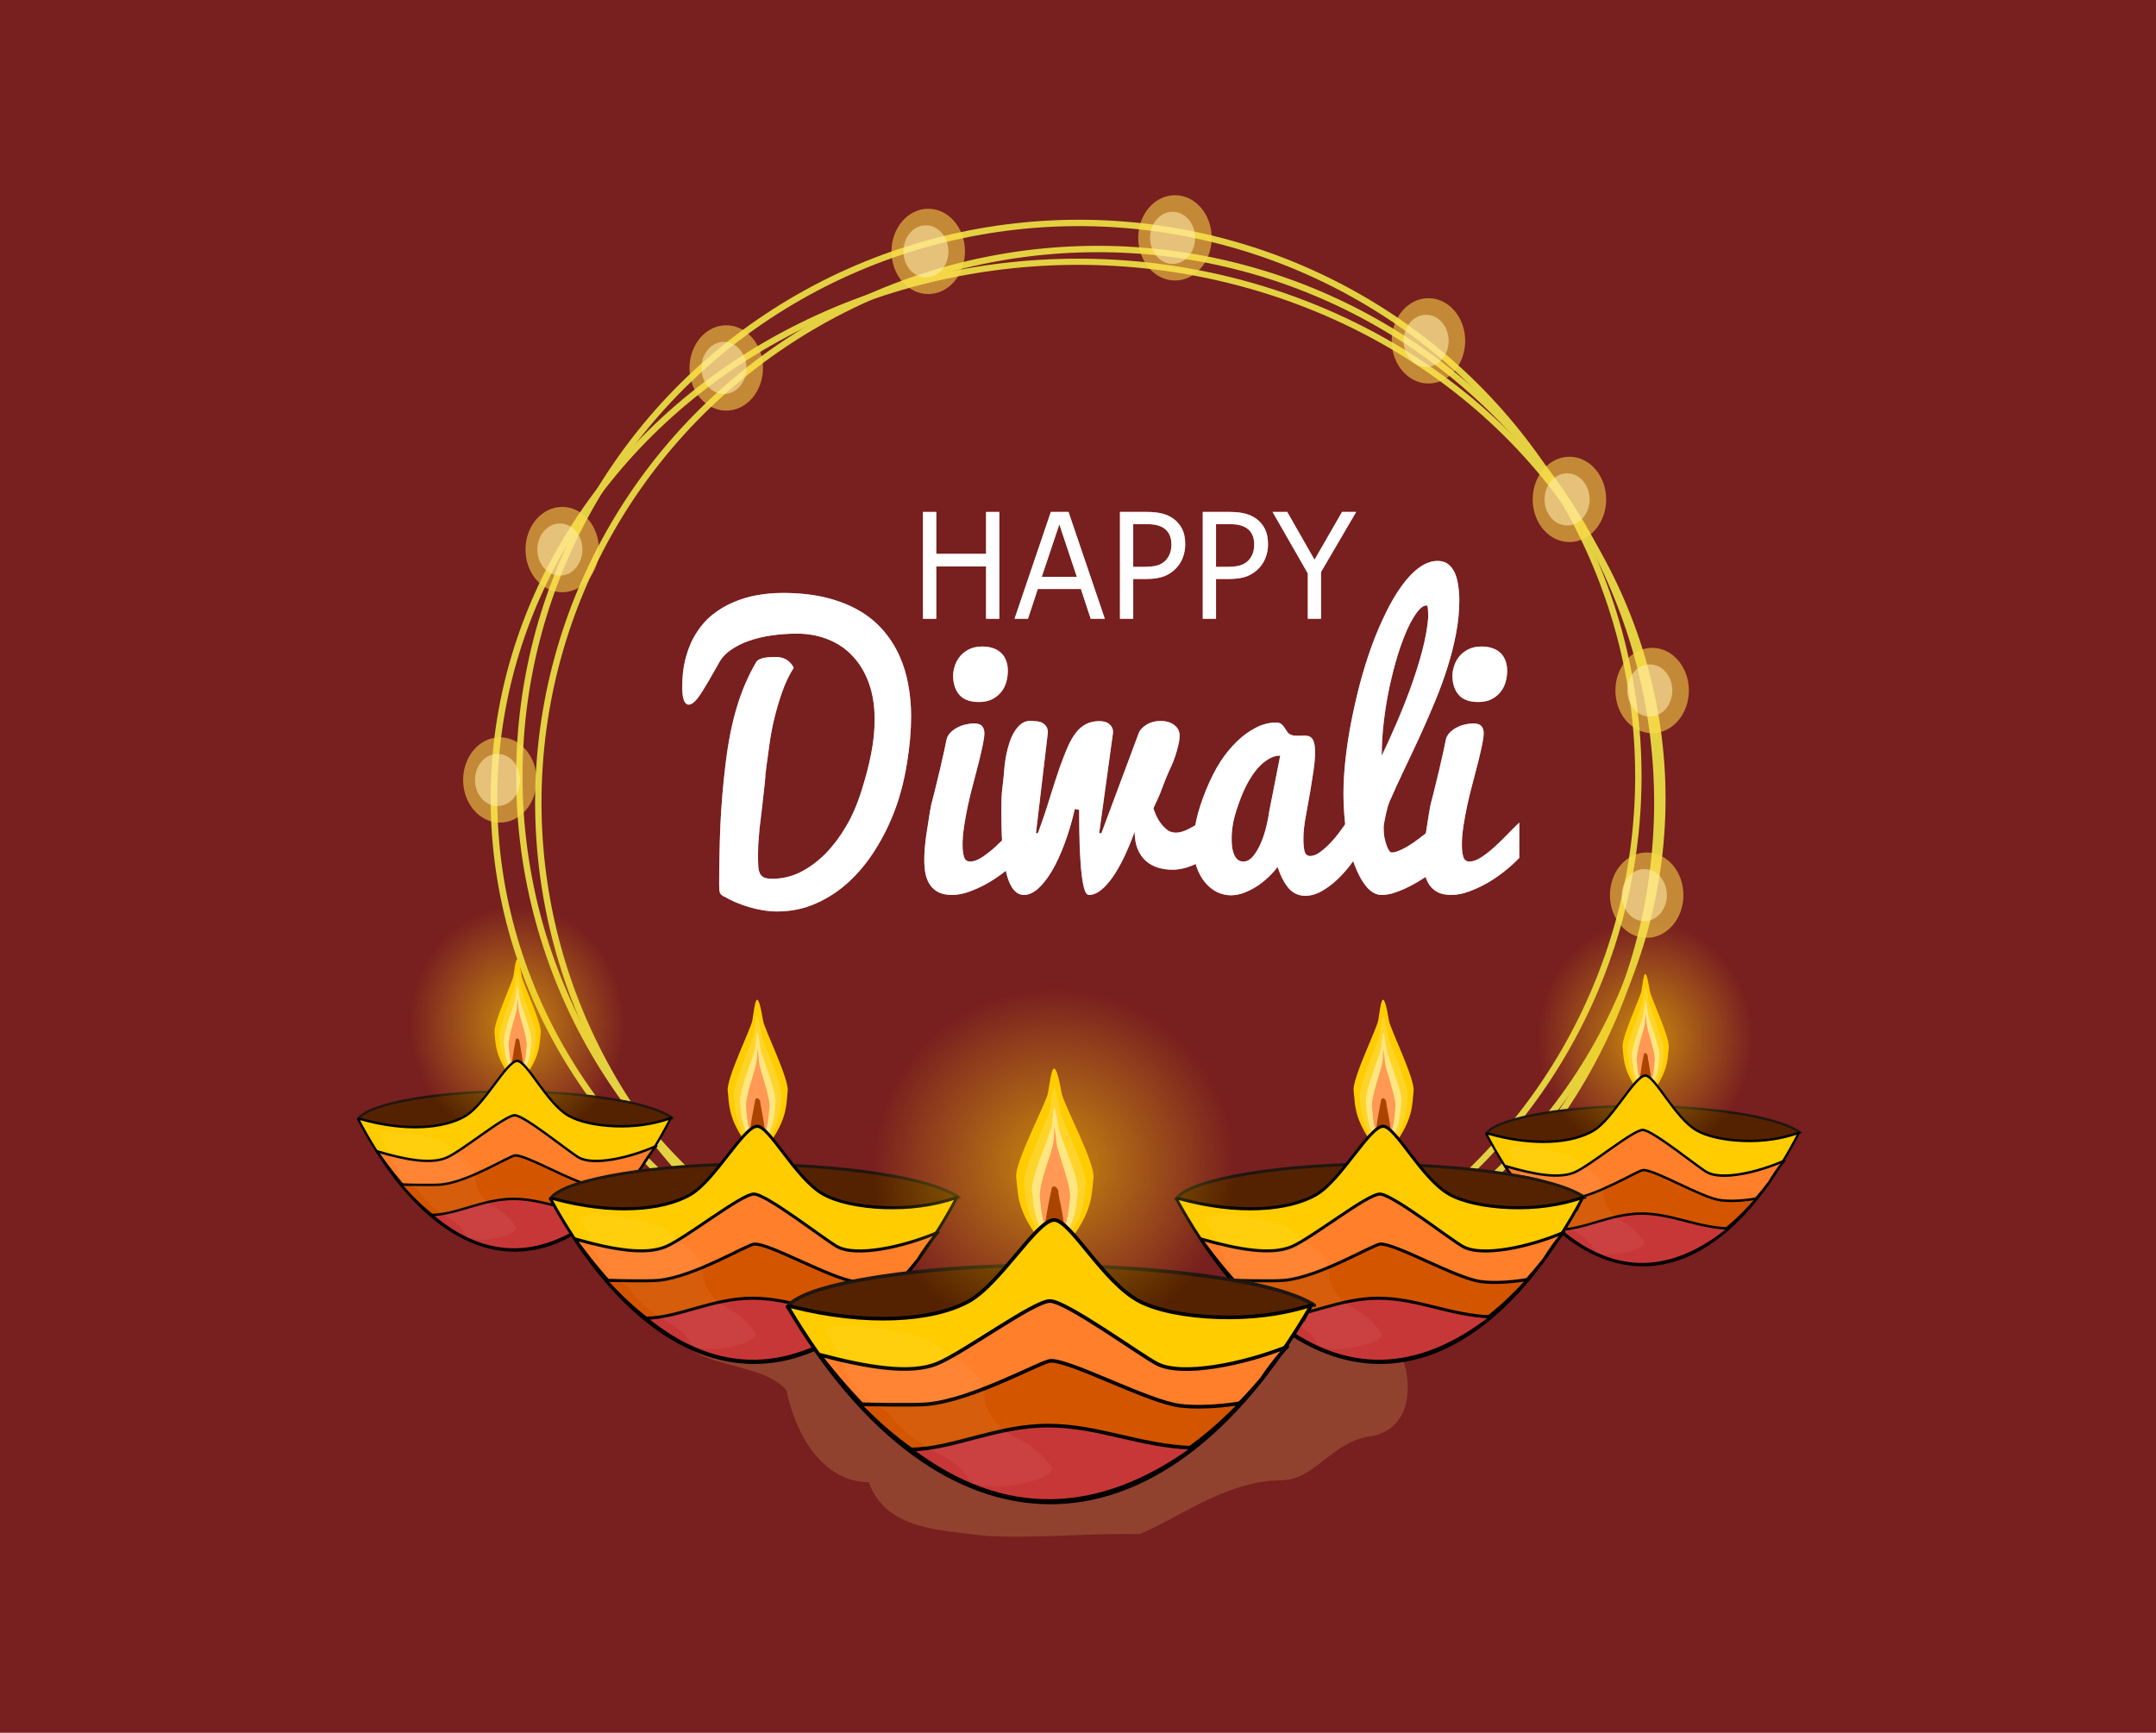 <?xml version="1.0" encoding="UTF-8"?>
<svg version="1.1" viewBox="0 0 3044.9 2447.8" xmlns="http://www.w3.org/2000/svg" xmlns:xlink="http://www.w3.org/1999/xlink">
<defs>
<filter id="f" color-interpolation-filters="sRGB">
<feColorMatrix result="result7" values="1 0 0 0 0 0 1 0 0 0 0 0 1 0 0 0 0 0 1 0 "/>
<feGaussianBlur result="result6" stdDeviation="5"/>
<feComposite in="result6" in2="result7" operator="atop" result="result91"/>
<feComposite in2="result91" operator="in"/>
</filter>
<radialGradient id="h" cx="390.28" cy="144.49" r="262.1" gradientTransform="matrix(.978 2.4539e-8 -2.3807e-8 .949 8.546 7.588)" gradientUnits="userSpaceOnUse">
<stop stop-color="#fc0" offset="0"/>
<stop stop-color="#ffd015" stop-opacity="0" offset="1"/>
</radialGradient>
<filter id="e" x="-.131" y="-.047" width="1.263" height="1.095" color-interpolation-filters="sRGB">
<feGaussianBlur stdDeviation="12.216"/>
</filter>
<filter id="d" x="-.123" y="-.174" width="1.246" height="1.347" color-interpolation-filters="sRGB">
<feGaussianBlur stdDeviation="16.523"/>
</filter>
<radialGradient id="c" cx="390.28" cy="144.49" r="262.1" gradientTransform="matrix(.978 2.4539e-8 -2.3807e-8 .949 8.546 7.588)" gradientUnits="userSpaceOnUse" xlink:href="#h"/>
<filter id="g" x="-.014" y="-.014" width="1.029" height="1.029" color-interpolation-filters="sRGB">
<feGaussianBlur stdDeviation="9.432"/>
</filter>
<filter id="k" x="-.104" y="-.288" width="1.207" height="1.575" color-interpolation-filters="sRGB">
<feGaussianBlur stdDeviation="55.008"/>
</filter>
<filter id="j" x="-.138" y="-.599" width="1.276" height="2.199" color-interpolation-filters="sRGB">
<feGaussianBlur stdDeviation="36.423"/>
</filter>
<filter id="b" x="-.239" y="-.206" width="1.478" height="1.412" color-interpolation-filters="sRGB">
<feGaussianBlur stdDeviation="10.346"/>
</filter>
<filter id="a" x="-.39" y="-.337" width="1.781" height="1.674" color-interpolation-filters="sRGB">
<feGaussianBlur stdDeviation="10.346"/>
</filter>
<filter id="i" x="-.121" y="-.369" width="1.242" height="1.738" color-interpolation-filters="sRGB">
<feGaussianBlur stdDeviation="51.939"/>
</filter>
</defs>
<g transform="translate(1834.6 1279.8)">
<rect x="-1834.6" y="-1279.8" width="3044.9" height="2447.8" fill="#781f1f"/>
<path d="m-569.94 587.23c-100.32-5.486-204.14-36.469-302.63-8.712-23.553 78.796 111.97 58.458 148.78 106.15 12.902 62.765 51.077 128.97 116.18 129.3 24.456 68.503 103.25 67.407 162.41 75.632 73.534 4.644 147.23-4.033 220.73-2.247 64.703-28.937 125.3-76.321 201.92-76.092 47.265-2.494 70.679-57.211 126.8-62.447 71.154-16.636 53.203-110.45 20.773-152.71-54.185-50.074-130.21-54.95-195.07-22.94-79.644 22.855-162.2 23.785-244.63 28.759-68.081 22.985-131.07-28.636-199.59-19.419-18.419 0.345-38.511-4.05-55.68 4.73z" fill="#fce27a" fill-rule="evenodd" filter="url(#i)" opacity=".427"/>
<ellipse transform="matrix(1.044 0 0 .97 12.625 25.916)" cx="-310.95" cy="-183.06" rx="790.19" ry="781.82" fill="none" filter="url(#g)" stroke="#e3d142" stroke-linecap="round" stroke-linejoin="round" stroke-width="9"/>
<ellipse cx="-310.95" cy="-183.06" rx="790.19" ry="781.82" fill="none" filter="url(#g)" stroke="#e3d142" stroke-linecap="round" stroke-linejoin="round" stroke-width="9"/>
<ellipse cx="-284.16" cy="-146.23" rx="790.19" ry="781.82" fill="none" filter="url(#g)" stroke="#e3d142" stroke-linecap="round" stroke-linejoin="round" stroke-width="9"/>
<g transform="matrix(.597 0 0 .671 845.38 61.03)">
<path d="m-961.4 388.48 637.94-26.861 93.053 21.105-12.471 26.861-570.79 85.379-145.82-79.623-15.349-25.901 6.715-9.593z" fill="#520" fill-rule="evenodd"/>
<ellipse transform="matrix(1.207 0 0 .739 187.49 143.26)" cx="-828.57" cy="335.22" rx="117.14" ry="37.143" fill="#520" stroke-linecap="round" stroke-linejoin="round"/>
<ellipse transform="matrix(1 0 0 .739 -4.2857e-8 134.81)" cx="-382.86" cy="362.36" rx="134.29" ry="75.714" fill="#520" stroke-linecap="round" stroke-linejoin="round"/>
<path d="m-973.54 388.73c24.849-35.281 204.26-58.585 356.4-58.456 159.05 0.136 333.53 20.474 387.74 56.331" fill="#520" stroke="#1f1610" stroke-linecap="round" stroke-linejoin="round" stroke-width="5"/>
<ellipse transform="translate(-987.3,42.748)" cx="388.37" cy="148.52" rx="338.63" ry="302.28" fill="url(#c)" opacity=".602"/>
<g transform="matrix(.49 0 0 .383 -259.96 -418.88)" filter="url(#f)">
<path d="m-634.41 1850.9c60-105.71 54.286-162.86 60-217.14 5.714-54.286-85.792-271.59-91.429-311.43-2.091-14.782-4.052-27.486-5.896-38.318-18.015-105.81-24.867-33.028-32.562 26.282-0.467 3.6-0.937 7.15-1.413 10.607-5.124 37.229-97.143 257.14-91.429 311.43 5.714 54.286 0 111.43 60 217.14" fill="#fc0" filter="url(#e)"/>
<path d="m-646.77 1850.2c48.984-89.111 44.42-141.39 49.78-191.93 5.411-51-69.722-238.61-73.869-275.25-1.613-13.132-3.149-24.359-4.633-33.804-14.536-91.985-17.389-28.952-23.802 23.33-0.389 3.133-0.771 6.266-1.148 9.361-4.055 33.393-79.406 223.73-73.902 275.25 5.39 50.553 0.835 102.92 49.586 191.84" fill="#ffd42a"/>
<path d="m-659.13 1849.5c37.968-72.508 34.554-119.92 39.559-166.71 5.109-47.714-53.652-205.63-56.31-239.07-1.134-11.481-2.245-21.233-3.37-29.29-11.057-78.159-9.912-24.876-15.041 20.378-0.311 2.666-0.604 5.383-0.883 8.115-2.986 29.557-61.669 190.33-56.375 239.08 5.066 46.821 1.67 94.403 39.172 166.54" fill="#ffe680"/>
<path d="m-671.49 1848.8c26.952-55.905 24.688-98.446 29.339-141.49 4.806-44.428-37.582-172.65-38.751-202.89-0.655-9.831-1.342-18.106-2.107-24.776-7.579-64.334-2.434-20.8-6.281 17.427-0.234 2.199-0.438 4.499-0.618 6.868-1.917 25.722-43.932 156.92-38.848 202.9 4.742 43.089 2.505 85.891 28.759 141.25" fill="#f95"/>
<path d="m-709.95 1848c-6.095-6.095-4.909-34.035-1.323-65.844 3.897-34.57 10.628-73.711 13.927-94.351 0.78-4.881 1.368-8.727 1.681-11.233 2.857-22.857 20-8.571 20 8.572 0 0.798 0.062 1.849 0.178 3.129 1.29 14.214 9.278 56.694 13.733 94.381 3.77 31.892 5.009 60.352-2.483 65.347" fill="#a40"/>
</g>
<path d="m-973.28 388.45c215.71 365.84 523.44 372.69 739.87-2.113-42.512 13.586-87.246 18.668-132.33 17.168-45.081-1.499-85.711-9.58-110.42-22.32-50.89-26.237-98.019-115.41-120.88-115.08-24.576 0.355-76.335 90.674-120.88 115.08-50.822 27.846-144.85 33.948-249.61 7.264z" fill="#fc0" stroke="#000" stroke-linecap="round" stroke-linejoin="round" stroke-width="5.159"/>
<path d="m-602.94 380.6c-22.857 0-122.86 73.943-160 88.732-36.805 14.654-95.094 5.66-165.66-12.953 197.53 255.94 413.33 281.15 624.62 34.547 20.97-31.402 36.319-45.792 36.319-45.792-62.857 24.959-148.72 42.222-183.84 24.198-23.118-11.863-128.58-88.732-151.44-88.732z" fill="#ff7f2a" stroke="#000" stroke-linecap="round" stroke-linejoin="round" stroke-width="5.159"/>
<path d="m-601.98 465.1c-12.878 0.533-109.9 55.502-174.28 61.281-19.843 1.781-92.25 0.121-95.938 0.023 168.35 175.35 370.1 174.71 538.99-1.705-0.546 0.07-46.467 8.543-85.931 3.784-44.771-5.399-154.88-64.541-182.84-63.383z" fill="#d45500" stroke="#000" stroke-linecap="round" stroke-linejoin="round" stroke-width="5.159"/>
<path d="m-605.43 556.6c-73.388 0-134.67 33.215-194.15 33.763 131.6 100.75 267.2 93.99 399.73-2.245-75.747-2.332-134.26-31.518-205.58-31.518z" fill="#c83737" stroke="#000" stroke-linecap="round" stroke-linejoin="round" stroke-width="5.159"/>
<path d="m-922.19 420.68c13.426 22.965 28.757 45.124 36.755 70.71 10.856 23.81 33.485 34.142 54.271 46.624 15.143 22.853 38.423 39.187 61.405 53.711 19.749 9.559 39.981 19.465 51.037 39.669 13.146 25.097 131.88 2.786 117.65-17.144-12.669-17.719-31.687-31.913-51.245-41.666-20.281-9.365-37.887-29.501-42.78-51.036 0.328-19.595-8.974-38.066-25.437-48.836-18.963-10.876-33.677-25.515-51.408-37.686-17.29-6.677-123.23-29.931-140.2-17.211-3.713-0.486-6.428 2.773-10.04 2.866z" fill="#fdfdfd" fill-rule="evenodd" filter="url(#d)" opacity=".22"/>
</g>
<g transform="matrix(.776 0 0 .836 581.94 88.782)">
<path d="m-961.4 388.48 637.94-26.861 93.053 21.105-12.471 26.861-570.79 85.379-145.82-79.623-15.349-25.901 6.715-9.593z" fill="#520" fill-rule="evenodd"/>
<ellipse transform="matrix(1.207 0 0 .739 187.49 143.26)" cx="-828.57" cy="335.22" rx="117.14" ry="37.143" fill="#520" stroke-linecap="round" stroke-linejoin="round"/>
<ellipse transform="matrix(1 0 0 .739 -4.2857e-8 134.81)" cx="-382.86" cy="362.36" rx="134.29" ry="75.714" fill="#520" stroke-linecap="round" stroke-linejoin="round"/>
<path d="m-973.54 388.73c24.849-35.281 204.26-58.585 356.4-58.456 159.05 0.136 333.53 20.474 387.74 56.331" fill="#520" stroke="#1f1610" stroke-linecap="round" stroke-linejoin="round" stroke-width="5"/>
<ellipse transform="translate(-987.3,42.748)" cx="388.37" cy="148.52" rx="338.63" ry="302.28" fill="url(#c)" opacity=".602"/>
<g transform="matrix(.49 0 0 .383 -259.96 -418.88)" filter="url(#f)">
<path d="m-634.41 1850.9c60-105.71 54.286-162.86 60-217.14 5.714-54.286-85.792-271.59-91.429-311.43-2.091-14.782-4.052-27.486-5.896-38.318-18.015-105.81-24.867-33.028-32.562 26.282-0.467 3.6-0.937 7.15-1.413 10.607-5.124 37.229-97.143 257.14-91.429 311.43 5.714 54.286 0 111.43 60 217.14" fill="#fc0" filter="url(#e)"/>
<path d="m-646.77 1850.2c48.984-89.111 44.42-141.39 49.78-191.93 5.411-51-69.722-238.61-73.869-275.25-1.613-13.132-3.149-24.359-4.633-33.804-14.536-91.985-17.389-28.952-23.802 23.33-0.389 3.133-0.771 6.266-1.148 9.361-4.055 33.393-79.406 223.73-73.902 275.25 5.39 50.553 0.835 102.92 49.586 191.84" fill="#ffd42a"/>
<path d="m-659.13 1849.5c37.968-72.508 34.554-119.92 39.559-166.71 5.109-47.714-53.652-205.63-56.31-239.07-1.134-11.481-2.245-21.233-3.37-29.29-11.057-78.159-9.912-24.876-15.041 20.378-0.311 2.666-0.604 5.383-0.883 8.115-2.986 29.557-61.669 190.33-56.375 239.08 5.066 46.821 1.67 94.403 39.172 166.54" fill="#ffe680"/>
<path d="m-671.49 1848.8c26.952-55.905 24.688-98.446 29.339-141.49 4.806-44.428-37.582-172.65-38.751-202.89-0.655-9.831-1.342-18.106-2.107-24.776-7.579-64.334-2.434-20.8-6.281 17.427-0.234 2.199-0.438 4.499-0.618 6.868-1.917 25.722-43.932 156.92-38.848 202.9 4.742 43.089 2.505 85.891 28.759 141.25" fill="#f95"/>
<path d="m-709.95 1848c-6.095-6.095-4.909-34.035-1.323-65.844 3.897-34.57 10.628-73.711 13.927-94.351 0.78-4.881 1.368-8.727 1.681-11.233 2.857-22.857 20-8.571 20 8.572 0 0.798 0.062 1.849 0.178 3.129 1.29 14.214 9.278 56.694 13.733 94.381 3.77 31.892 5.009 60.352-2.483 65.347" fill="#a40"/>
</g>
<path d="m-973.28 388.45c215.71 365.84 523.44 372.69 739.87-2.113-42.512 13.586-87.246 18.668-132.33 17.168-45.081-1.499-85.711-9.58-110.42-22.32-50.89-26.237-98.019-115.41-120.88-115.08-24.576 0.355-76.335 90.674-120.88 115.08-50.822 27.846-144.85 33.948-249.61 7.264z" fill="#fc0" stroke="#000" stroke-linecap="round" stroke-linejoin="round" stroke-width="5.159"/>
<path d="m-602.94 380.6c-22.857 0-122.86 73.943-160 88.732-36.805 14.654-95.094 5.66-165.66-12.953 197.53 255.94 413.33 281.15 624.62 34.547 20.97-31.402 36.319-45.792 36.319-45.792-62.857 24.959-148.72 42.222-183.84 24.198-23.118-11.863-128.58-88.732-151.44-88.732z" fill="#ff7f2a" stroke="#000" stroke-linecap="round" stroke-linejoin="round" stroke-width="5.159"/>
<path d="m-601.98 465.1c-12.878 0.533-109.9 55.502-174.28 61.281-19.843 1.781-92.25 0.121-95.938 0.023 168.35 175.35 370.1 174.71 538.99-1.705-0.546 0.07-46.467 8.543-85.931 3.784-44.771-5.399-154.88-64.541-182.84-63.383z" fill="#d45500" stroke="#000" stroke-linecap="round" stroke-linejoin="round" stroke-width="5.159"/>
<path d="m-605.43 556.6c-73.388 0-134.67 33.215-194.15 33.763 131.6 100.75 267.2 93.99 399.73-2.245-75.747-2.332-134.26-31.518-205.58-31.518z" fill="#c83737" stroke="#000" stroke-linecap="round" stroke-linejoin="round" stroke-width="5.159"/>
<path d="m-922.19 420.68c13.426 22.965 28.757 45.124 36.755 70.71 10.856 23.81 33.485 34.142 54.271 46.624 15.143 22.853 38.423 39.187 61.405 53.711 19.749 9.559 39.981 19.465 51.037 39.669 13.146 25.097 131.88 2.786 117.65-17.144-12.669-17.719-31.687-31.913-51.245-41.666-20.281-9.365-37.887-29.501-42.78-51.036 0.328-19.595-8.974-38.066-25.437-48.836-18.963-10.876-33.677-25.515-51.408-37.686-17.29-6.677-123.23-29.931-140.2-17.211-3.713-0.486-6.428 2.773-10.04 2.866z" fill="#fdfdfd" fill-rule="evenodd" filter="url(#d)" opacity=".22"/>
</g>
<g transform="matrix(.597 0 0 .671 -747.79 40.333)">
<path d="m-961.4 388.48 637.94-26.861 93.053 21.105-12.471 26.861-570.79 85.379-145.82-79.623-15.349-25.901 6.715-9.593z" fill="#520" fill-rule="evenodd"/>
<ellipse transform="matrix(1.207 0 0 .739 187.49 143.26)" cx="-828.57" cy="335.22" rx="117.14" ry="37.143" fill="#520" stroke-linecap="round" stroke-linejoin="round"/>
<ellipse transform="matrix(1 0 0 .739 -4.2857e-8 134.81)" cx="-382.86" cy="362.36" rx="134.29" ry="75.714" fill="#520" stroke-linecap="round" stroke-linejoin="round"/>
<path d="m-973.54 388.73c24.849-35.281 204.26-58.585 356.4-58.456 159.05 0.136 333.53 20.474 387.74 56.331" fill="#520" stroke="#1f1610" stroke-linecap="round" stroke-linejoin="round" stroke-width="5"/>
<ellipse transform="translate(-987.3,42.748)" cx="388.37" cy="148.52" rx="338.63" ry="302.28" fill="url(#c)" opacity=".602"/>
<g transform="matrix(.49 0 0 .383 -259.96 -418.88)" filter="url(#f)">
<path d="m-634.41 1850.9c60-105.71 54.286-162.86 60-217.14 5.714-54.286-85.792-271.59-91.429-311.43-2.091-14.782-4.052-27.486-5.896-38.318-18.015-105.81-24.867-33.028-32.562 26.282-0.467 3.6-0.937 7.15-1.413 10.607-5.124 37.229-97.143 257.14-91.429 311.43 5.714 54.286 0 111.43 60 217.14" fill="#fc0" filter="url(#e)"/>
<path d="m-646.77 1850.2c48.984-89.111 44.42-141.39 49.78-191.93 5.411-51-69.722-238.61-73.869-275.25-1.613-13.132-3.149-24.359-4.633-33.804-14.536-91.985-17.389-28.952-23.802 23.33-0.389 3.133-0.771 6.266-1.148 9.361-4.055 33.393-79.406 223.73-73.902 275.25 5.39 50.553 0.835 102.92 49.586 191.84" fill="#ffd42a"/>
<path d="m-659.13 1849.5c37.968-72.508 34.554-119.92 39.559-166.71 5.109-47.714-53.652-205.63-56.31-239.07-1.134-11.481-2.245-21.233-3.37-29.29-11.057-78.159-9.912-24.876-15.041 20.378-0.311 2.666-0.604 5.383-0.883 8.115-2.986 29.557-61.669 190.33-56.375 239.08 5.066 46.821 1.67 94.403 39.172 166.54" fill="#ffe680"/>
<path d="m-671.49 1848.8c26.952-55.905 24.688-98.446 29.339-141.49 4.806-44.428-37.582-172.65-38.751-202.89-0.655-9.831-1.342-18.106-2.107-24.776-7.579-64.334-2.434-20.8-6.281 17.427-0.234 2.199-0.438 4.499-0.618 6.868-1.917 25.722-43.932 156.92-38.848 202.9 4.742 43.089 2.505 85.891 28.759 141.25" fill="#f95"/>
<path d="m-709.95 1848c-6.095-6.095-4.909-34.035-1.323-65.844 3.897-34.57 10.628-73.711 13.927-94.351 0.78-4.881 1.368-8.727 1.681-11.233 2.857-22.857 20-8.571 20 8.572 0 0.798 0.062 1.849 0.178 3.129 1.29 14.214 9.278 56.694 13.733 94.381 3.77 31.892 5.009 60.352-2.483 65.347" fill="#a40"/>
</g>
<path d="m-973.28 388.45c215.71 365.84 523.44 372.69 739.87-2.113-42.512 13.586-87.246 18.668-132.33 17.168-45.081-1.499-85.711-9.58-110.42-22.32-50.89-26.237-98.019-115.41-120.88-115.08-24.576 0.355-76.335 90.674-120.88 115.08-50.822 27.846-144.85 33.948-249.61 7.264z" fill="#fc0" stroke="#000" stroke-linecap="round" stroke-linejoin="round" stroke-width="5.159"/>
<path d="m-602.94 380.6c-22.857 0-122.86 73.943-160 88.732-36.805 14.654-95.094 5.66-165.66-12.953 197.53 255.94 413.33 281.15 624.62 34.547 20.97-31.402 36.319-45.792 36.319-45.792-62.857 24.959-148.72 42.222-183.84 24.198-23.118-11.863-128.58-88.732-151.44-88.732z" fill="#ff7f2a" stroke="#000" stroke-linecap="round" stroke-linejoin="round" stroke-width="5.159"/>
<path d="m-601.98 465.1c-12.878 0.533-109.9 55.502-174.28 61.281-19.843 1.781-92.25 0.121-95.938 0.023 168.35 175.35 370.1 174.71 538.99-1.705-0.546 0.07-46.467 8.543-85.931 3.784-44.771-5.399-154.88-64.541-182.84-63.383z" fill="#d45500" stroke="#000" stroke-linecap="round" stroke-linejoin="round" stroke-width="5.159"/>
<path d="m-605.43 556.6c-73.388 0-134.67 33.215-194.15 33.763 131.6 100.75 267.2 93.99 399.73-2.245-75.747-2.332-134.26-31.518-205.58-31.518z" fill="#c83737" stroke="#000" stroke-linecap="round" stroke-linejoin="round" stroke-width="5.159"/>
<path d="m-922.19 420.68c13.426 22.965 28.757 45.124 36.755 70.71 10.856 23.81 33.485 34.142 54.271 46.624 15.143 22.853 38.423 39.187 61.405 53.711 19.749 9.559 39.981 19.465 51.037 39.669 13.146 25.097 131.88 2.786 117.65-17.144-12.669-17.719-31.687-31.913-51.245-41.666-20.281-9.365-37.887-29.501-42.78-51.036 0.328-19.595-8.974-38.066-25.437-48.836-18.963-10.876-33.677-25.515-51.408-37.686-17.29-6.677-123.23-29.931-140.2-17.211-3.713-0.486-6.428 2.773-10.04 2.866z" fill="#fdfdfd" fill-rule="evenodd" filter="url(#d)" opacity=".22"/>
</g>
<g transform="matrix(.776 0 0 .836 -302 88.782)">
<path d="m-961.4 388.48 637.94-26.861 93.053 21.105-12.471 26.861-570.79 85.379-145.82-79.623-15.349-25.901 6.715-9.593z" fill="#520" fill-rule="evenodd"/>
<ellipse transform="matrix(1.207 0 0 .739 187.49 143.26)" cx="-828.57" cy="335.22" rx="117.14" ry="37.143" fill="#520" stroke-linecap="round" stroke-linejoin="round"/>
<ellipse transform="matrix(1 0 0 .739 -4.2857e-8 134.81)" cx="-382.86" cy="362.36" rx="134.29" ry="75.714" fill="#520" stroke-linecap="round" stroke-linejoin="round"/>
<path d="m-973.54 388.73c24.849-35.281 204.26-58.585 356.4-58.456 159.05 0.136 333.53 20.474 387.74 56.331" fill="#520" stroke="#1f1610" stroke-linecap="round" stroke-linejoin="round" stroke-width="5"/>
<ellipse transform="translate(-987.3,42.748)" cx="388.37" cy="148.52" rx="338.63" ry="302.28" fill="url(#c)" opacity=".602"/>
<g transform="matrix(.49 0 0 .383 -259.96 -418.88)" filter="url(#f)">
<path d="m-634.41 1850.9c60-105.71 54.286-162.86 60-217.14 5.714-54.286-85.792-271.59-91.429-311.43-2.091-14.782-4.052-27.486-5.896-38.318-18.015-105.81-24.867-33.028-32.562 26.282-0.467 3.6-0.937 7.15-1.413 10.607-5.124 37.229-97.143 257.14-91.429 311.43 5.714 54.286 0 111.43 60 217.14" fill="#fc0" filter="url(#e)"/>
<path d="m-646.77 1850.2c48.984-89.111 44.42-141.39 49.78-191.93 5.411-51-69.722-238.61-73.869-275.25-1.613-13.132-3.149-24.359-4.633-33.804-14.536-91.985-17.389-28.952-23.802 23.33-0.389 3.133-0.771 6.266-1.148 9.361-4.055 33.393-79.406 223.73-73.902 275.25 5.39 50.553 0.835 102.92 49.586 191.84" fill="#ffd42a"/>
<path d="m-659.13 1849.5c37.968-72.508 34.554-119.92 39.559-166.71 5.109-47.714-53.652-205.63-56.31-239.07-1.134-11.481-2.245-21.233-3.37-29.29-11.057-78.159-9.912-24.876-15.041 20.378-0.311 2.666-0.604 5.383-0.883 8.115-2.986 29.557-61.669 190.33-56.375 239.08 5.066 46.821 1.67 94.403 39.172 166.54" fill="#ffe680"/>
<path d="m-671.49 1848.8c26.952-55.905 24.688-98.446 29.339-141.49 4.806-44.428-37.582-172.65-38.751-202.89-0.655-9.831-1.342-18.106-2.107-24.776-7.579-64.334-2.434-20.8-6.281 17.427-0.234 2.199-0.438 4.499-0.618 6.868-1.917 25.722-43.932 156.92-38.848 202.9 4.742 43.089 2.505 85.891 28.759 141.25" fill="#f95"/>
<path d="m-709.95 1848c-6.095-6.095-4.909-34.035-1.323-65.844 3.897-34.57 10.628-73.711 13.927-94.351 0.78-4.881 1.368-8.727 1.681-11.233 2.857-22.857 20-8.571 20 8.572 0 0.798 0.062 1.849 0.178 3.129 1.29 14.214 9.278 56.694 13.733 94.381 3.77 31.892 5.009 60.352-2.483 65.347" fill="#a40"/>
</g>
<path d="m-973.28 388.45c215.71 365.84 523.44 372.69 739.87-2.113-42.512 13.586-87.246 18.668-132.33 17.168-45.081-1.499-85.711-9.58-110.42-22.32-50.89-26.237-98.019-115.41-120.88-115.08-24.576 0.355-76.335 90.674-120.88 115.08-50.822 27.846-144.85 33.948-249.61 7.264z" fill="#fc0" stroke="#000" stroke-linecap="round" stroke-linejoin="round" stroke-width="5.159"/>
<path d="m-602.94 380.6c-22.857 0-122.86 73.943-160 88.732-36.805 14.654-95.094 5.66-165.66-12.953 197.53 255.94 413.33 281.15 624.62 34.547 20.97-31.402 36.319-45.792 36.319-45.792-62.857 24.959-148.72 42.222-183.84 24.198-23.118-11.863-128.58-88.732-151.44-88.732z" fill="#ff7f2a" stroke="#000" stroke-linecap="round" stroke-linejoin="round" stroke-width="5.159"/>
<path d="m-601.98 465.1c-12.878 0.533-109.9 55.502-174.28 61.281-19.843 1.781-92.25 0.121-95.938 0.023 168.35 175.35 370.1 174.71 538.99-1.705-0.546 0.07-46.467 8.543-85.931 3.784-44.771-5.399-154.88-64.541-182.84-63.383z" fill="#d45500" stroke="#000" stroke-linecap="round" stroke-linejoin="round" stroke-width="5.159"/>
<path d="m-605.43 556.6c-73.388 0-134.67 33.215-194.15 33.763 131.6 100.75 267.2 93.99 399.73-2.245-75.747-2.332-134.26-31.518-205.58-31.518z" fill="#c83737" stroke="#000" stroke-linecap="round" stroke-linejoin="round" stroke-width="5.159"/>
<path d="m-922.19 420.68c13.426 22.965 28.757 45.124 36.755 70.71 10.856 23.81 33.485 34.142 54.271 46.624 15.143 22.853 38.423 39.187 61.405 53.711 19.749 9.559 39.981 19.465 51.037 39.669 13.146 25.097 131.88 2.786 117.65-17.144-12.669-17.719-31.687-31.913-51.245-41.666-20.281-9.365-37.887-29.501-42.78-51.036 0.328-19.595-8.974-38.066-25.437-48.836-18.963-10.876-33.677-25.515-51.408-37.686-17.29-6.677-123.23-29.931-140.2-17.211-3.713-0.486-6.428 2.773-10.04 2.866z" fill="#fdfdfd" fill-rule="evenodd" filter="url(#d)" opacity=".22"/>
</g>
<g transform="translate(251.12 177.46)">
<path d="m-961.4 388.48 637.94-26.861 93.053 21.105-12.471 26.861-570.79 85.379-145.82-79.623-15.349-25.901 6.715-9.593z" fill="#520" fill-rule="evenodd"/>
<ellipse transform="matrix(1.207 0 0 .739 187.49 143.26)" cx="-828.57" cy="335.22" rx="117.14" ry="37.143" fill="#520" stroke-linecap="round" stroke-linejoin="round"/>
<ellipse transform="matrix(1 0 0 .739 -4.2857e-8 134.81)" cx="-382.86" cy="362.36" rx="134.29" ry="75.714" fill="#520" stroke-linecap="round" stroke-linejoin="round"/>
<path d="m-973.54 388.73c24.849-35.281 204.26-58.585 356.4-58.456 159.05 0.136 333.53 20.474 387.74 56.331" fill="#520" stroke="#1f1610" stroke-linecap="round" stroke-linejoin="round" stroke-width="5"/>
<ellipse transform="translate(-987.3,42.748)" cx="388.37" cy="148.52" rx="338.63" ry="302.28" fill="url(#c)" opacity=".602"/>
<g transform="matrix(.49 0 0 .383 -259.96 -418.88)" filter="url(#f)">
<path d="m-634.41 1850.9c60-105.71 54.286-162.86 60-217.14 5.714-54.286-85.792-271.59-91.429-311.43-2.091-14.782-4.052-27.486-5.896-38.318-18.015-105.81-24.867-33.028-32.562 26.282-0.467 3.6-0.937 7.15-1.413 10.607-5.124 37.229-97.143 257.14-91.429 311.43 5.714 54.286 0 111.43 60 217.14" fill="#fc0" filter="url(#e)"/>
<path d="m-646.77 1850.2c48.984-89.111 44.42-141.39 49.78-191.93 5.411-51-69.722-238.61-73.869-275.25-1.613-13.132-3.149-24.359-4.633-33.804-14.536-91.985-17.389-28.952-23.802 23.33-0.389 3.133-0.771 6.266-1.148 9.361-4.055 33.393-79.406 223.73-73.902 275.25 5.39 50.553 0.835 102.92 49.586 191.84" fill="#ffd42a"/>
<path d="m-659.13 1849.5c37.968-72.508 34.554-119.92 39.559-166.71 5.109-47.714-53.652-205.63-56.31-239.07-1.134-11.481-2.245-21.233-3.37-29.29-11.057-78.159-9.912-24.876-15.041 20.378-0.311 2.666-0.604 5.383-0.883 8.115-2.986 29.557-61.669 190.33-56.375 239.08 5.066 46.821 1.67 94.403 39.172 166.54" fill="#ffe680"/>
<path d="m-671.49 1848.8c26.952-55.905 24.688-98.446 29.339-141.49 4.806-44.428-37.582-172.65-38.751-202.89-0.655-9.831-1.342-18.106-2.107-24.776-7.579-64.334-2.434-20.8-6.281 17.427-0.234 2.199-0.438 4.499-0.618 6.868-1.917 25.722-43.932 156.92-38.848 202.9 4.742 43.089 2.505 85.891 28.759 141.25" fill="#f95"/>
<path d="m-709.95 1848c-6.095-6.095-4.909-34.035-1.323-65.844 3.897-34.57 10.628-73.711 13.927-94.351 0.78-4.881 1.368-8.727 1.681-11.233 2.857-22.857 20-8.571 20 8.572 0 0.798 0.062 1.849 0.178 3.129 1.29 14.214 9.278 56.694 13.733 94.381 3.77 31.892 5.009 60.352-2.483 65.347" fill="#a40"/>
</g>
<path d="m-973.28 388.45c215.71 365.84 523.44 372.69 739.87-2.113-42.512 13.586-87.246 18.668-132.33 17.168-45.081-1.499-85.711-9.58-110.42-22.32-50.89-26.237-98.019-115.41-120.88-115.08-24.576 0.355-76.335 90.674-120.88 115.08-50.822 27.846-144.85 33.948-249.61 7.264z" fill="#fc0" stroke="#000" stroke-linecap="round" stroke-linejoin="round" stroke-width="5.159"/>
<path d="m-602.94 380.6c-22.857 0-122.86 73.943-160 88.732-36.805 14.654-95.094 5.66-165.66-12.953 197.53 255.94 413.33 281.15 624.62 34.547 20.97-31.402 36.319-45.792 36.319-45.792-62.857 24.959-148.72 42.222-183.84 24.198-23.118-11.863-128.58-88.732-151.44-88.732z" fill="#ff7f2a" stroke="#000" stroke-linecap="round" stroke-linejoin="round" stroke-width="5.159"/>
<path d="m-601.98 465.1c-12.878 0.533-109.9 55.502-174.28 61.281-19.843 1.781-92.25 0.121-95.938 0.023 168.35 175.35 370.1 174.71 538.99-1.705-0.546 0.07-46.467 8.543-85.931 3.784-44.771-5.399-154.88-64.541-182.84-63.383z" fill="#d45500" stroke="#000" stroke-linecap="round" stroke-linejoin="round" stroke-width="5.159"/>
<path d="m-605.43 556.6c-73.388 0-134.67 33.215-194.15 33.763 131.6 100.75 267.2 93.99 399.73-2.245-75.747-2.332-134.26-31.518-205.58-31.518z" fill="#c83737" stroke="#000" stroke-linecap="round" stroke-linejoin="round" stroke-width="5.159"/>
<path d="m-922.19 420.68c13.426 22.965 28.757 45.124 36.755 70.71 10.856 23.81 33.485 34.142 54.271 46.624 15.143 22.853 38.423 39.187 61.405 53.711 19.749 9.559 39.981 19.465 51.037 39.669 13.146 25.097 131.88 2.786 117.65-17.144-12.669-17.719-31.687-31.913-51.245-41.666-20.281-9.365-37.887-29.501-42.78-51.036 0.328-19.595-8.974-38.066-25.437-48.836-18.963-10.876-33.677-25.515-51.408-37.686-17.29-6.677-123.23-29.931-140.2-17.211-3.713-0.486-6.428 2.773-10.04 2.866z" fill="#fdfdfd" fill-rule="evenodd" filter="url(#d)" opacity=".22"/>
</g>
<g transform="scale(.966 1.035)" fill="#d18f8f" filter="url(#j)" stroke-width="1px">
<path d="m-438.18-391.96h-19.393v-71.401h-72.773v71.401h-19.393v-145.84h19.393v57.199h72.773v-57.199h19.393v145.84z"/>
<path d="m-283.92-391.96h-20.666l-14.3-40.647h-63.076l-14.3 40.647h-19.687l53.086-145.84h25.857l53.086 145.84zm-40.941-57.297-25.563-71.597-25.661 71.597h51.225z"/>
<path d="m-166.39-493.72q0 9.697-3.428 18.022-3.33 8.227-9.403 14.3-7.542 7.542-17.826 11.362-10.284 3.722-25.955 3.722h-19.393v54.359h-19.393v-145.84h39.569q13.125 0 22.233 2.253 9.109 2.155 16.161 6.856 8.325 5.583 12.831 13.908 4.603 8.325 4.603 21.058zm-20.177 0.49q0-7.542-2.644-13.125t-8.031-9.109q-4.701-3.036-10.774-4.309-5.975-1.371-15.181-1.371h-19.197v58.277h16.357q11.753 0 19.099-2.057 7.346-2.155 11.949-6.758 4.603-4.701 6.464-9.892 1.959-5.191 1.959-11.655z"/>
<path d="m-45.331-493.72q0 9.697-3.428 18.022-3.33 8.227-9.403 14.3-7.542 7.542-17.826 11.362-10.284 3.722-25.955 3.722h-19.393v54.359h-19.393v-145.84h39.569q13.125 0 22.233 2.253 9.109 2.155 16.161 6.856 8.325 5.583 12.831 13.908 4.603 8.325 4.603 21.058zm-20.177 0.49q0-7.542-2.644-13.125-2.644-5.583-8.031-9.109-4.701-3.036-10.774-4.309-5.975-1.371-15.181-1.371h-19.197v58.277h16.357q11.753 0 19.099-2.057 7.346-2.155 11.949-6.758 4.603-4.701 6.464-9.892 1.959-5.191 1.959-11.655z"/>
<path d="m83.564-537.8-51.323 81.881v63.958h-19.393v-61.901l-51.519-83.938h21.45l39.863 65.231 40.255-65.231h20.666z"/>
</g>
<g transform="scale(.966 1.035)" fill="#fff" stroke-width="1px">
<path d="m-438.18-391.96h-19.393v-71.401h-72.773v71.401h-19.393v-145.84h19.393v57.199h72.773v-57.199h19.393v145.84z"/>
<path d="m-283.92-391.96h-20.666l-14.3-40.647h-63.076l-14.3 40.647h-19.687l53.086-145.84h25.857l53.086 145.84zm-40.941-57.297-25.563-71.597-25.661 71.597h51.225z"/>
<path d="m-166.39-493.72q0 9.697-3.428 18.022-3.33 8.227-9.403 14.3-7.542 7.542-17.826 11.362-10.284 3.722-25.955 3.722h-19.393v54.359h-19.393v-145.84h39.569q13.125 0 22.233 2.253 9.109 2.155 16.161 6.856 8.325 5.583 12.831 13.908 4.603 8.325 4.603 21.058zm-20.177 0.49q0-7.542-2.644-13.125t-8.031-9.109q-4.701-3.036-10.774-4.309-5.975-1.371-15.181-1.371h-19.197v58.277h16.357q11.753 0 19.099-2.057 7.346-2.155 11.949-6.758 4.603-4.701 6.464-9.892 1.959-5.191 1.959-11.655z"/>
<path d="m-45.331-493.72q0 9.697-3.428 18.022-3.33 8.227-9.403 14.3-7.542 7.542-17.826 11.362-10.284 3.722-25.955 3.722h-19.393v54.359h-19.393v-145.84h39.569q13.125 0 22.233 2.253 9.109 2.155 16.161 6.856 8.325 5.583 12.831 13.908 4.603 8.325 4.603 21.058zm-20.177 0.49q0-7.542-2.644-13.125-2.644-5.583-8.031-9.109-4.701-3.036-10.774-4.309-5.975-1.371-15.181-1.371h-19.197v58.277h16.357q11.753 0 19.099-2.057 7.346-2.155 11.949-6.758 4.603-4.701 6.464-9.892 1.959-5.191 1.959-11.655z"/>
<path d="m83.564-537.8-51.323 81.881v63.958h-19.393v-61.901l-51.519-83.938h21.45l39.863 65.231 40.255-65.231h20.666z"/>
</g>
<g transform="scale(.927 1.079)" fill="#d18f8f" filter="url(#k)" stroke-width="1px">
<path d="m-786.62-409.82q37.124 0 66.049 6.149t50.562 17.082q21.865 10.932 36.897 26.192 15.032 15.032 24.37 33.025 9.338 17.765 13.438 37.808 4.327 20.043 4.327 40.996 0 28.697-6.377 62.178-6.377 33.48-18.448 61.039-12.071 27.559-29.836 51.701-17.537 24.142-40.313 42.135-22.776 17.993-50.106 28.242-27.331 10.477-58.989 10.477-10.705 0-21.865-1.594-11.16-1.594-21.637-4.327-10.477-2.733-19.815-6.149-9.338-3.416-16.398-7.061-2.961-0.911-4.783-2.278-1.594-1.139-2.505-2.733-0.911-1.822-1.139-4.327-0.228-2.505-0.228-6.377 0-37.808 1.822-77.437 2.05-39.63 7.971-81.309 5.922-41.907 17.082-73.793 11.16-32.114 29.608-59.217 4.555-6.605 29.381-6.605 19.359 0 27.786 14.121-10.477 14.121-17.537 31.43t-11.843 34.164q-4.783 16.626-7.971 36.441-6.149 38.263-5.922 38.719 0.683 0.456-5.238 43.729-2.278 15.032-3.644 26.192-1.139 11.16-1.822 19.587-0.456 8.427-0.456 16.398 0 8.427 0.456 14.121 0.683 5.694 2.733 9.11 2.278 3.416 6.605 5.011 4.555 1.367 12.071 1.367 22.776 0 43.274-8.883 20.498-9.11 37.808-24.142 17.31-15.26 30.975-35.302 13.893-20.043 23.459-46.235 9.793-26.42 15.032-49.423 5.238-23.231 5.238-44.64 0-26.42-8.655-47.146-8.655-20.954-24.37-35.302-15.487-14.576-37.352-22.092-21.865-7.744-48.057-7.744-19.132 0-38.035 2.278-18.676 2.278-34.847 7.061-15.943 4.783-28.242 12.299-12.071 7.288-18.221 17.537-16.626 25.737-27.331 39.857-10.705 13.893-17.993 13.893-10.021 0-10.021-23.003 0-22.32 5.922-40.085 5.694-17.765 16.171-31.43 10.249-13.893 24.37-23.459 14.349-9.793 31.203-15.943 17.082-6.377 36.213-9.338 19.132-2.961 39.174-2.961z"/>
<path d="m-425.17-62.948q-8.199 7.516-20.498 16.171-12.071 8.427-26.192 15.715-14.121 7.061-28.925 11.843-14.576 4.783-27.786 4.783-11.843 0-20.043-3.189-7.971-3.416-12.982-9.338t-7.288-14.349q-2.05-8.655-2.05-18.904 0-14.349 3.189-33.48 6.377-36.897 8.199-41.452 3.189-10.021 12.754-44.413 7.744-28.697 9.566-37.352 1.139-5.694 6.377-10.249 4.783-4.1 10.705-6.605 6.149-2.733 12.527-3.872 6.605-1.367 11.843-1.367 9.566 0 12.982 3.644 3.416 3.416 3.416 9.338 0 5.011-2.278 14.576-2.278 9.338-5.694 21.409-3.416 11.843-8.655 28.697-5.238 16.626-8.655 30.519-3.416 13.665-5.694 26.875-2.278 12.982-2.278 23.459 0 10.249 2.278 16.398 2.278 5.922 9.338 5.922 8.199 0 18.221-5.694 10.021-5.694 20.27-13.665 10.249-8.199 20.043-16.854 9.793-8.655 17.31-14.804v46.235zm-101.81-238.69q0-5.238 2.278-11.843 2.278-6.605 7.288-12.299 5.238-5.922 13.665-9.793 8.655-4.1 21.409-4.1 7.971 0 15.032 1.822t12.299 5.694q5.238 3.644 8.199 9.793 3.189 6.149 3.189 14.576 0 7.744-2.505 15.032-2.505 7.288-7.971 12.982t-13.893 9.338q-8.199 3.416-19.815 3.416-20.043 0-29.608-9.338-9.566-9.566-9.566-25.281z"/>
<path d="m-341.59-126.95q-6.605 24.825-15.715 45.551-8.883 20.498-19.132 35.53-10.249 14.804-21.181 23.231-10.932 8.199-21.409 8.199-17.765 0-26.192-26.192-8.199-26.192-8.199-77.437 0-7.288 0-12.754 0-5.694 0.228-11.16 0.228-5.694 1.822-16.626 1.594-11.16 2.278-20.27 0.228-2.278 0.911-7.744 0.911-5.694 2.505-12.754 1.822-7.061 4.555-14.576 2.961-7.744 7.288-13.893 4.555-6.377 10.477-10.477 6.149-4.1 14.576-4.1l5.466 0.456q10.021 0 15.26 4.1 5.466 3.872 5.466 10.477l-18.221 132.33 2.961-0.228q10.021-23.231 18.448-46.918 8.655-23.914 14.804-39.174 6.377-15.26 12.071-26.648 5.922-11.388 12.754-18.904t15.26-11.16q8.655-3.872 20.498-3.872 10.021 0 15.26 4.1 5.466 3.872 5.466 10.477l-21.181 132.33 3.416-0.228 56.711-130.73q2.733-6.377 11.843-11.16 9.11-5.011 21.637-5.011 12.982 0 20.954 5.466 7.971 5.238 7.971 13.665 0 6.377-2.278 13.665-2.05 7.288-4.555 13.665-2.505 6.149-4.783 10.705-2.278 4.327-2.505 4.783-5.011 9.11-10.477 21.409-5.238 12.299-8.427 18.221-3.872 6.833-6.833 12.754 3.189 8.883 8.199 15.943 4.327 5.922 10.705 10.932 6.377 5.011 15.26 5.011 7.516 0 17.31-3.872 9.793-4.1 18.448-9.11 10.249-5.694 20.954-12.982v53.523q-15.032 9.566-31.203 15.26-15.943 5.694-30.747 5.694-11.616 0-22.092-2.733-10.249-2.733-18.221-8.655-7.744-5.922-12.527-15.26-4.555-9.566-4.783-23.003-7.744 18.221-16.171 33.48-8.427 15.032-17.31 25.964-8.883 10.932-17.993 17.082t-18.221 6.149q-3.189 0-5.694-4.783-2.278-5.011-3.872-13.21-1.594-8.427-2.733-19.359-0.911-11.16-1.594-23.459-0.456-12.299-0.683-25.281-0.228-12.982-0.228-25.281l-6.605-1.139z"/>
<path d="m91.834-70.237q-5.238 7.288-14.121 17.082-8.655 9.793-19.587 18.676-10.932 8.883-23.459 15.032-12.527 6.149-25.053 6.149-15.032 0-25.053-9.566-10.021-9.793-17.31-28.242-5.466 6.377-13.438 12.982-7.971 6.605-17.537 12.071-9.338 5.238-19.587 8.655-10.249 3.416-20.498 3.416-10.932 0-21.409-4.327-10.249-4.555-18.221-12.754-7.971-8.427-12.754-20.27-4.783-12.071-4.783-27.103 0-17.082 4.783-35.075 4.783-17.993 14.804-38.946 10.021-20.954 21.409-36.213 11.616-15.26 25.281-26.648 13.665-11.388 28.697-17.993 15.26-6.833 30.975-6.833 5.238 0 8.199 2.05t4.783 4.783q2.05 2.505 3.872 5.011 1.822 2.505 4.555 3.644 2.733 1.139 5.466 1.594 2.961 0.228 5.922 0.228 2.505 0 5.011 0 2.733-0.228 5.238-0.228 3.416 0 6.377 0.683 2.961 0.683 5.238 2.961 2.278 2.278 3.416 6.377 1.367 4.1 1.367 11.16 0 10.932-2.278 24.37-2.278 13.21-5.011 27.331-2.733 13.893-6.605 31.658-3.872 17.765-3.872 30.292 0 10.705 1.822 16.854 2.05 5.922 8.427 5.922 4.783 0 10.021-2.278 5.238-2.505 10.477-6.377 5.466-3.872 10.705-8.655 5.466-5.011 10.249-10.249 11.16-12.299 22.548-27.786l10.932 50.562zm-194.5-17.993q0 5.694 0.683 11.16 0.911 5.238 2.961 9.566 2.05 4.1 5.466 6.833 3.416 2.505 8.655 2.505 8.427 0 15.26-7.288 6.833-7.288 11.843-17.537 5.011-10.249 7.971-21.181 3.189-10.932 4.1-18.221l17.082-74.476q-9.338 0-18.221 4.783-8.883 4.555-16.854 12.527-7.744 7.971-14.349 18.221t-12.982 25.281q-6.377 15.032-9.11 26.42-2.505 11.388-2.505 21.409z"/>
<path d="m125.77-14.436q-12.299 0-23.003-10.705-10.477-10.932-18.448-29.153-7.744-18.221-12.299-42.135-4.327-24.142-4.327-50.562 0-20.27 2.961-43.957 2.961-23.914 8.655-49.195 5.694-25.281 13.438-50.79 7.971-25.509 17.765-48.968 10.021-23.459 21.637-43.729 11.616-20.498 24.37-35.53 12.754-15.26 26.648-23.914 13.893-8.655 28.242-8.655 9.793 0 16.171 4.555 6.377 4.327 10.021 11.616 3.644 7.288 5.011 16.626 1.594 9.11 1.594 18.676 0 21.409-5.011 43.729-4.783 22.092-13.21 44.64-8.199 22.32-19.132 44.868-10.932 22.548-22.776 44.868-11.843 22.092-23.914 43.729-11.843 21.409-22.32 41.907-1.139 2.278-2.505 5.922-1.139 3.644-2.278 7.971-1.139 4.1-2.278 8.883-1.139 4.783-1.822 9.338v3.189q0 5.922 1.139 11.616 1.367 5.466 3.189 10.021 1.822 4.327 3.872 7.061 2.05 2.505 3.872 2.505 4.327 0 9.793-1.822 5.694-1.822 11.843-4.783 6.377-3.189 12.982-7.061 6.605-4.1 12.754-8.199 14.349-9.566 30.064-22.092l18.676 47.829q-20.27 14.576-40.085 25.964-8.655 4.783-17.993 9.566-9.11 4.555-18.448 8.199-9.338 3.644-18.221 5.922-8.883 2.05-16.626 2.05zm0.228-182.21q10.249-18.221 21.637-40.996 11.616-22.776 21.865-46.918t17.765-48.057q7.516-24.142 9.566-44.868 0-6.605-0.456-11.16-0.228-4.783-2.05-4.783-6.605 0-14.349 8.655-7.516 8.427-15.26 23.003-7.516 14.576-14.576 33.936-6.833 19.359-12.299 41.224-5.466 21.865-8.655 45.096-3.189 23.003-3.189 44.868z"/>
<path d="m335.53-62.948q-8.199 7.516-20.498 16.171-12.071 8.427-26.192 15.715-14.121 7.061-28.925 11.843-14.576 4.783-27.786 4.783-11.843 0-20.043-3.189-7.971-3.416-12.982-9.338-5.011-5.922-7.288-14.349-2.05-8.655-2.05-18.904 0-14.349 3.189-33.48 6.377-36.897 8.199-41.452 3.189-10.021 12.754-44.413 7.744-28.697 9.566-37.352 1.139-5.694 6.377-10.249 4.783-4.1 10.705-6.605 6.149-2.733 12.527-3.872 6.605-1.367 11.843-1.367 9.566 0 12.982 3.644 3.416 3.416 3.416 9.338 0 5.011-2.278 14.576-2.278 9.338-5.694 21.409-3.416 11.843-8.655 28.697-5.238 16.626-8.655 30.519-3.416 13.665-5.694 26.875-2.278 12.982-2.278 23.459 0 10.249 2.278 16.398 2.278 5.922 9.338 5.922 8.199 0 18.221-5.694 10.021-5.694 20.27-13.665 10.249-8.199 20.043-16.854 9.793-8.655 17.31-14.804v46.235zm-101.81-238.69q0-5.238 2.278-11.843 2.278-6.605 7.288-12.299 5.238-5.922 13.665-9.793 8.655-4.1 21.409-4.1 7.971 0 15.032 1.822 7.06 1.822 12.299 5.694 5.238 3.644 8.199 9.793 3.189 6.149 3.189 14.576 0 7.744-2.505 15.032-2.505 7.288-7.971 12.982-5.466 5.694-13.893 9.338-8.199 3.416-19.815 3.416-20.043 0-29.608-9.338-9.566-9.566-9.566-25.281z"/>
</g>
<g transform="scale(.927 1.079)" fill="#fff" stroke-width="1px">
<path d="m-786.62-409.82q37.124 0 66.049 6.149t50.562 17.082q21.865 10.932 36.897 26.192 15.032 15.032 24.37 33.025 9.338 17.765 13.438 37.808 4.327 20.043 4.327 40.996 0 28.697-6.377 62.178-6.377 33.48-18.448 61.039-12.071 27.559-29.836 51.701-17.537 24.142-40.313 42.135-22.776 17.993-50.106 28.242-27.331 10.477-58.989 10.477-10.705 0-21.865-1.594-11.16-1.594-21.637-4.327-10.477-2.733-19.815-6.149-9.338-3.416-16.398-7.061-2.961-0.911-4.783-2.278-1.594-1.139-2.505-2.733-0.911-1.822-1.139-4.327-0.228-2.505-0.228-6.377 0-37.808 1.822-77.437 2.05-39.63 7.971-81.309 5.922-41.907 17.082-73.793 11.16-32.114 29.608-59.217 4.555-6.605 29.381-6.605 19.359 0 27.786 14.121-10.477 14.121-17.537 31.43t-11.843 34.164q-4.783 16.626-7.971 36.441-6.149 38.263-5.922 38.719 0.683 0.456-5.238 43.729-2.278 15.032-3.644 26.192-1.139 11.16-1.822 19.587-0.456 8.427-0.456 16.398 0 8.427 0.456 14.121 0.683 5.694 2.733 9.11 2.278 3.416 6.605 5.011 4.555 1.367 12.071 1.367 22.776 0 43.274-8.883 20.498-9.11 37.808-24.142 17.31-15.26 30.975-35.302 13.893-20.043 23.459-46.235 9.793-26.42 15.032-49.423 5.238-23.231 5.238-44.64 0-26.42-8.655-47.146-8.655-20.954-24.37-35.302-15.487-14.576-37.352-22.092-21.865-7.744-48.057-7.744-19.132 0-38.035 2.278-18.676 2.278-34.847 7.061-15.943 4.783-28.242 12.299-12.071 7.288-18.221 17.537-16.626 25.737-27.331 39.857-10.705 13.893-17.993 13.893-10.021 0-10.021-23.003 0-22.32 5.922-40.085 5.694-17.765 16.171-31.43 10.249-13.893 24.37-23.459 14.349-9.793 31.203-15.943 17.082-6.377 36.213-9.338 19.132-2.961 39.174-2.961z"/>
<path d="m-425.17-62.948q-8.199 7.516-20.498 16.171-12.071 8.427-26.192 15.715-14.121 7.061-28.925 11.843-14.576 4.783-27.786 4.783-11.843 0-20.043-3.189-7.971-3.416-12.982-9.338t-7.288-14.349q-2.05-8.655-2.05-18.904 0-14.349 3.189-33.48 6.377-36.897 8.199-41.452 3.189-10.021 12.754-44.413 7.744-28.697 9.566-37.352 1.139-5.694 6.377-10.249 4.783-4.1 10.705-6.605 6.149-2.733 12.527-3.872 6.605-1.367 11.843-1.367 9.566 0 12.982 3.644 3.416 3.416 3.416 9.338 0 5.011-2.278 14.576-2.278 9.338-5.694 21.409-3.416 11.843-8.655 28.697-5.238 16.626-8.655 30.519-3.416 13.665-5.694 26.875-2.278 12.982-2.278 23.459 0 10.249 2.278 16.398 2.278 5.922 9.338 5.922 8.199 0 18.221-5.694 10.021-5.694 20.27-13.665 10.249-8.199 20.043-16.854 9.793-8.655 17.31-14.804v46.235zm-101.81-238.69q0-5.238 2.278-11.843 2.278-6.605 7.288-12.299 5.238-5.922 13.665-9.793 8.655-4.1 21.409-4.1 7.971 0 15.032 1.822t12.299 5.694q5.238 3.644 8.199 9.793 3.189 6.149 3.189 14.576 0 7.744-2.505 15.032-2.505 7.288-7.971 12.982t-13.893 9.338q-8.199 3.416-19.815 3.416-20.043 0-29.608-9.338-9.566-9.566-9.566-25.281z"/>
<path d="m-341.59-126.95q-6.605 24.825-15.715 45.551-8.883 20.498-19.132 35.53-10.249 14.804-21.181 23.231-10.932 8.199-21.409 8.199-17.765 0-26.192-26.192-8.199-26.192-8.199-77.437 0-7.288 0-12.754 0-5.694 0.228-11.16 0.228-5.694 1.822-16.626 1.594-11.16 2.278-20.27 0.228-2.278 0.911-7.744 0.911-5.694 2.505-12.754 1.822-7.061 4.555-14.576 2.961-7.744 7.288-13.893 4.555-6.377 10.477-10.477 6.149-4.1 14.576-4.1l5.466 0.456q10.021 0 15.26 4.1 5.466 3.872 5.466 10.477l-18.221 132.33 2.961-0.228q10.021-23.231 18.448-46.918 8.655-23.914 14.804-39.174 6.377-15.26 12.071-26.648 5.922-11.388 12.754-18.904t15.26-11.16q8.655-3.872 20.498-3.872 10.021 0 15.26 4.1 5.466 3.872 5.466 10.477l-21.181 132.33 3.416-0.228 56.711-130.73q2.733-6.377 11.843-11.16 9.11-5.011 21.637-5.011 12.982 0 20.954 5.466 7.971 5.238 7.971 13.665 0 6.377-2.278 13.665-2.05 7.288-4.555 13.665-2.505 6.149-4.783 10.705-2.278 4.327-2.505 4.783-5.011 9.11-10.477 21.409-5.238 12.299-8.427 18.221-3.872 6.833-6.833 12.754 3.189 8.883 8.199 15.943 4.327 5.922 10.705 10.932 6.377 5.011 15.26 5.011 7.516 0 17.31-3.872 9.793-4.1 18.448-9.11 10.249-5.694 20.954-12.982v53.523q-15.032 9.566-31.203 15.26-15.943 5.694-30.747 5.694-11.616 0-22.092-2.733-10.249-2.733-18.221-8.655-7.744-5.922-12.527-15.26-4.555-9.566-4.783-23.003-7.744 18.221-16.171 33.48-8.427 15.032-17.31 25.964-8.883 10.932-17.993 17.082t-18.221 6.149q-3.189 0-5.694-4.783-2.278-5.011-3.872-13.21-1.594-8.427-2.733-19.359-0.911-11.16-1.594-23.459-0.456-12.299-0.683-25.281-0.228-12.982-0.228-25.281l-6.605-1.139z"/>
<path d="m91.834-70.237q-5.238 7.288-14.121 17.082-8.655 9.793-19.587 18.676-10.932 8.883-23.459 15.032-12.527 6.149-25.053 6.149-15.032 0-25.053-9.566-10.021-9.793-17.31-28.242-5.466 6.377-13.438 12.982-7.971 6.605-17.537 12.071-9.338 5.238-19.587 8.655-10.249 3.416-20.498 3.416-10.932 0-21.409-4.327-10.249-4.555-18.221-12.754-7.971-8.427-12.754-20.27-4.783-12.071-4.783-27.103 0-17.082 4.783-35.075 4.783-17.993 14.804-38.946 10.021-20.954 21.409-36.213 11.616-15.26 25.281-26.648 13.665-11.388 28.697-17.993 15.26-6.833 30.975-6.833 5.238 0 8.199 2.05t4.783 4.783q2.05 2.505 3.872 5.011 1.822 2.505 4.555 3.644 2.733 1.139 5.466 1.594 2.961 0.228 5.922 0.228 2.505 0 5.011 0 2.733-0.228 5.238-0.228 3.416 0 6.377 0.683 2.961 0.683 5.238 2.961 2.278 2.278 3.416 6.377 1.367 4.1 1.367 11.16 0 10.932-2.278 24.37-2.278 13.21-5.011 27.331-2.733 13.893-6.605 31.658-3.872 17.765-3.872 30.292 0 10.705 1.822 16.854 2.05 5.922 8.427 5.922 4.783 0 10.021-2.278 5.238-2.505 10.477-6.377 5.466-3.872 10.705-8.655 5.466-5.011 10.249-10.249 11.16-12.299 22.548-27.786l10.932 50.562zm-194.5-17.993q0 5.694 0.683 11.16 0.911 5.238 2.961 9.566 2.05 4.1 5.466 6.833 3.416 2.505 8.655 2.505 8.427 0 15.26-7.288 6.833-7.288 11.843-17.537 5.011-10.249 7.971-21.181 3.189-10.932 4.1-18.221l17.082-74.476q-9.338 0-18.221 4.783-8.883 4.555-16.854 12.527-7.744 7.971-14.349 18.221t-12.982 25.281q-6.377 15.032-9.11 26.42-2.505 11.388-2.505 21.409z"/>
<path d="m125.77-14.436q-12.299 0-23.003-10.705-10.477-10.932-18.448-29.153-7.744-18.221-12.299-42.135-4.327-24.142-4.327-50.562 0-20.27 2.961-43.957 2.961-23.914 8.655-49.195 5.694-25.281 13.438-50.79 7.971-25.509 17.765-48.968 10.021-23.459 21.637-43.729 11.616-20.498 24.37-35.53 12.754-15.26 26.648-23.914 13.893-8.655 28.242-8.655 9.793 0 16.171 4.555 6.377 4.327 10.021 11.616 3.644 7.288 5.011 16.626 1.594 9.11 1.594 18.676 0 21.409-5.011 43.729-4.783 22.092-13.21 44.64-8.199 22.32-19.132 44.868-10.932 22.548-22.776 44.868-11.843 22.092-23.914 43.729-11.843 21.409-22.32 41.907-1.139 2.278-2.505 5.922-1.139 3.644-2.278 7.971-1.139 4.1-2.278 8.883-1.139 4.783-1.822 9.338v3.189q0 5.922 1.139 11.616 1.367 5.466 3.189 10.021 1.822 4.327 3.872 7.061 2.05 2.505 3.872 2.505 4.327 0 9.793-1.822 5.694-1.822 11.843-4.783 6.377-3.189 12.982-7.061 6.605-4.1 12.754-8.199 14.349-9.566 30.064-22.092l18.676 47.829q-20.27 14.576-40.085 25.964-8.655 4.783-17.993 9.566-9.11 4.555-18.448 8.199-9.338 3.644-18.221 5.922-8.883 2.05-16.626 2.05zm0.228-182.21q10.249-18.221 21.637-40.996 11.616-22.776 21.865-46.918t17.765-48.057q7.516-24.142 9.566-44.868 0-6.605-0.456-11.16-0.228-4.783-2.05-4.783-6.605 0-14.349 8.655-7.516 8.427-15.26 23.003-7.516 14.576-14.576 33.936-6.833 19.359-12.299 41.224-5.466 21.865-8.655 45.096-3.189 23.003-3.189 44.868z"/>
<path d="m335.53-62.948q-8.199 7.516-20.498 16.171-12.071 8.427-26.192 15.715-14.121 7.061-28.925 11.843-14.576 4.783-27.786 4.783-11.843 0-20.043-3.189-7.971-3.416-12.982-9.338-5.011-5.922-7.288-14.349-2.05-8.655-2.05-18.904 0-14.349 3.189-33.48 6.377-36.897 8.199-41.452 3.189-10.021 12.754-44.413 7.744-28.697 9.566-37.352 1.139-5.694 6.377-10.249 4.783-4.1 10.705-6.605 6.149-2.733 12.527-3.872 6.605-1.367 11.843-1.367 9.566 0 12.982 3.644 3.416 3.416 3.416 9.338 0 5.011-2.278 14.576-2.278 9.338-5.694 21.409-3.416 11.843-8.655 28.697-5.238 16.626-8.655 30.519-3.416 13.665-5.694 26.875-2.278 12.982-2.278 23.459 0 10.249 2.278 16.398 2.278 5.922 9.338 5.922 8.199 0 18.221-5.694 10.021-5.694 20.27-13.665 10.249-8.199 20.043-16.854 9.793-8.655 17.31-14.804v46.235zm-101.81-238.69q0-5.238 2.278-11.843 2.278-6.605 7.288-12.299 5.238-5.922 13.665-9.793 8.655-4.1 21.409-4.1 7.971 0 15.032 1.822 7.06 1.822 12.299 5.694 5.238 3.644 8.199 9.793 3.189 6.149 3.189 14.576 0 7.744-2.505 15.032-2.505 7.288-7.971 12.982-5.466 5.694-13.893 9.338-8.199 3.416-19.815 3.416-20.043 0-29.608-9.338-9.566-9.566-9.566-25.281z"/>
</g>
<g transform="translate(7.658 40.204)">
<ellipse cx="-1136.3" cy="-218.22" rx="51.898" ry="60.269" fill="#ffdb4a" filter="url(#b)" opacity=".748"/>
<ellipse cx="-1139.6" cy="-218.22" rx="31.809" ry="36.831" fill="#ffeeac" filter="url(#a)" opacity=".748"/>
</g>
<g transform="translate(95.725 -285.26)">
<ellipse cx="-1136.3" cy="-218.22" rx="51.898" ry="60.269" fill="#ffdb4a" filter="url(#b)" opacity=".748"/>
<ellipse cx="-1139.6" cy="-218.22" rx="31.809" ry="36.831" fill="#ffeeac" filter="url(#a)" opacity=".748"/>
</g>
<g transform="translate(327.38 -541.8)">
<ellipse cx="-1136.3" cy="-218.22" rx="51.898" ry="60.269" fill="#ffdb4a" filter="url(#b)" opacity=".748"/>
<ellipse cx="-1139.6" cy="-218.22" rx="31.809" ry="36.831" fill="#ffeeac" filter="url(#a)" opacity=".748"/>
</g>
<g transform="translate(612.64 -706.45)">
<ellipse cx="-1136.3" cy="-218.22" rx="51.898" ry="60.269" fill="#ffdb4a" filter="url(#b)" opacity=".748"/>
<ellipse cx="-1139.6" cy="-218.22" rx="31.809" ry="36.831" fill="#ffeeac" filter="url(#a)" opacity=".748"/>
</g>
<g transform="translate(961.08 -725.59)">
<ellipse cx="-1136.3" cy="-218.22" rx="51.898" ry="60.269" fill="#ffdb4a" filter="url(#b)" opacity=".748"/>
<ellipse cx="-1139.6" cy="-218.22" rx="31.809" ry="36.831" fill="#ffeeac" filter="url(#a)" opacity=".748"/>
</g>
<g transform="translate(1319.1 -580.09)">
<ellipse cx="-1136.3" cy="-218.22" rx="51.898" ry="60.269" fill="#ffdb4a" filter="url(#b)" opacity=".748"/>
<ellipse cx="-1139.6" cy="-218.22" rx="31.809" ry="36.831" fill="#ffeeac" filter="url(#a)" opacity=".748"/>
</g>
<g transform="translate(1518.2 -356.1)">
<ellipse cx="-1136.3" cy="-218.22" rx="51.898" ry="60.269" fill="#ffdb4a" filter="url(#b)" opacity=".748"/>
<ellipse cx="-1139.6" cy="-218.22" rx="31.809" ry="36.831" fill="#ffeeac" filter="url(#a)" opacity=".748"/>
</g>
<g transform="translate(1635 -86.152)">
<ellipse cx="-1136.3" cy="-218.22" rx="51.898" ry="60.269" fill="#ffdb4a" filter="url(#b)" opacity=".748"/>
<ellipse cx="-1139.6" cy="-218.22" rx="31.809" ry="36.831" fill="#ffeeac" filter="url(#a)" opacity=".748"/>
</g>
<g transform="translate(1627.3 202.94)">
<ellipse cx="-1136.3" cy="-218.22" rx="51.898" ry="60.269" fill="#ffdb4a" filter="url(#b)" opacity=".748"/>
<ellipse cx="-1139.6" cy="-218.22" rx="31.809" ry="36.831" fill="#ffeeac" filter="url(#a)" opacity=".748"/>
</g>
</g>
</svg>
